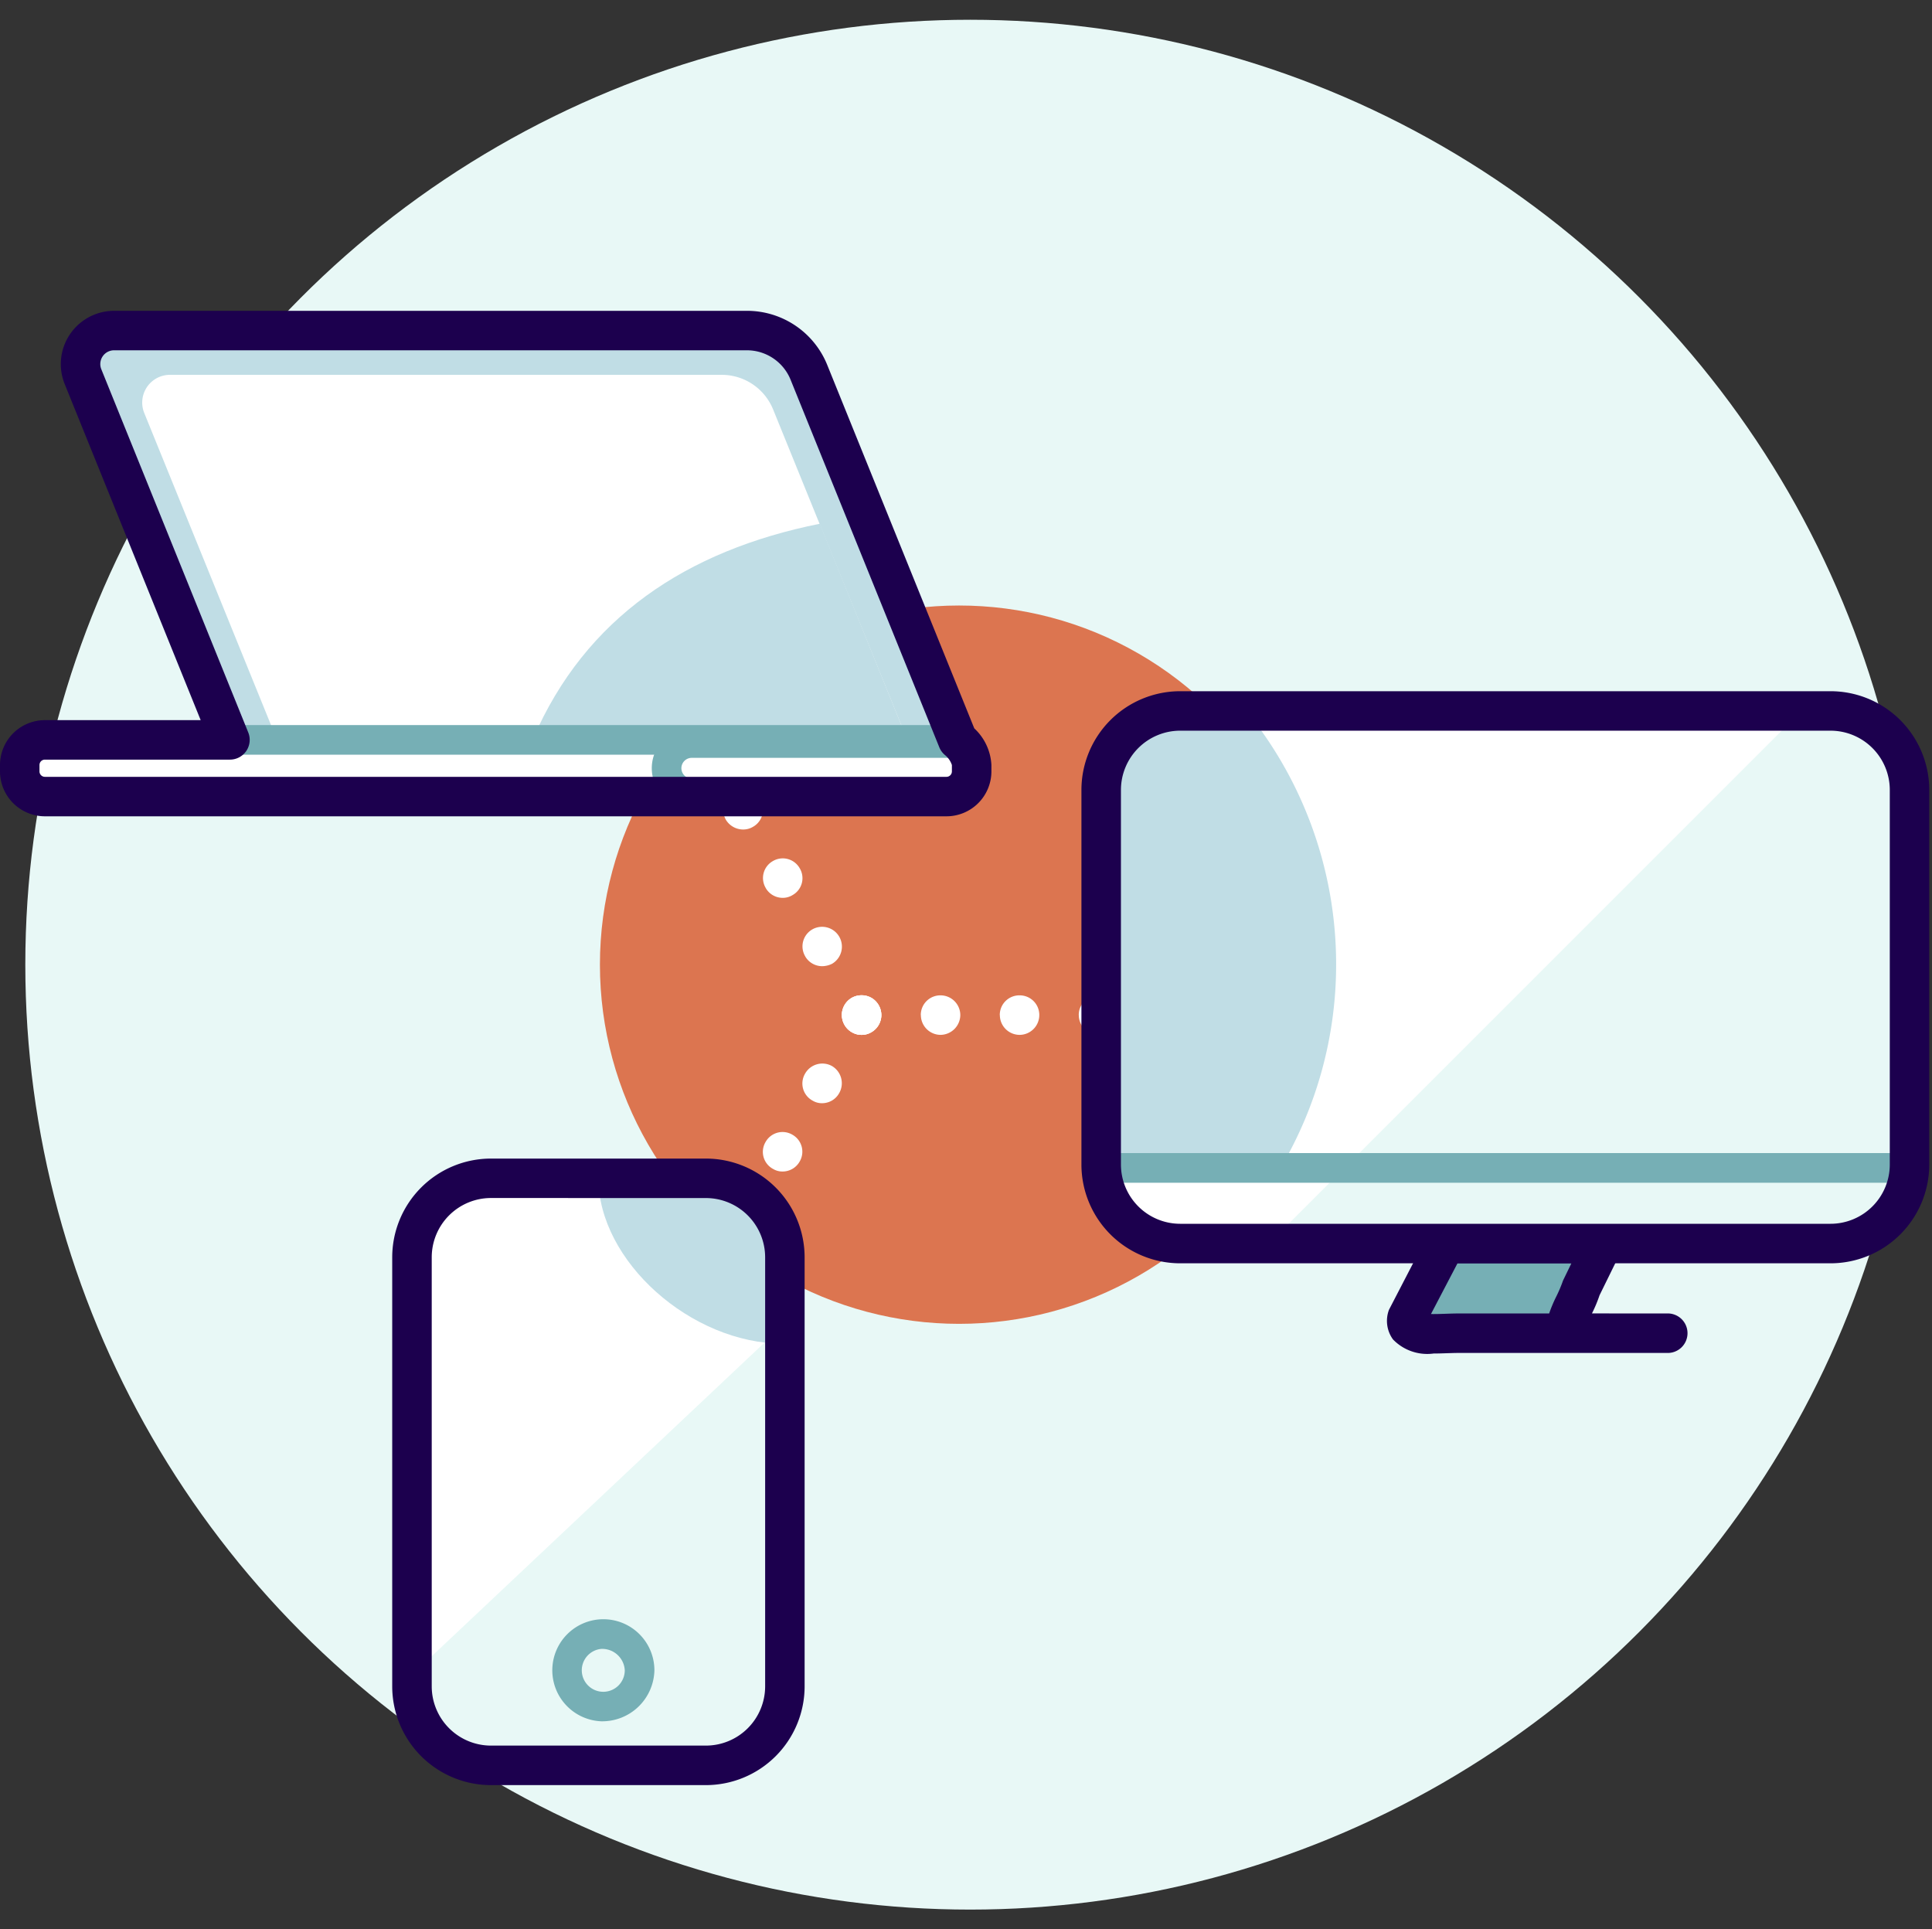 <svg xmlns="http://www.w3.org/2000/svg" viewBox="0 0 50.071 50"><rect x="0" y="0" width="50.071" height="50" fill="#333333" stroke="none"/><defs><style>.cls-1{fill:none;}.cls-2{fill:#e8f8f6;}.cls-3{fill:#dc7550;}.cls-4{fill:#fff;}.cls-5{fill:#c0dde5;}.cls-6{fill:#76afb5;}.cls-7{fill:#1c004e;}</style></defs><g id="Layer_2" data-name="Layer 2"><g id="Icon-Platform_Independant" data-name="Icon-Platform Independant"><rect class="cls-1" x="0.071" width="50" height="50"/><circle class="cls-2" cx="25.144" cy="25" r="24.488"/><circle class="cls-3" cx="24.856" cy="25" r="9.308"/><path class="cls-4" d="M21.891,26.563a.515.515,0,0,1,.184-.706h0a.517.517,0,0,1,.696.194h0a.505.505,0,0,1-.184.697h0a.464.464,0,0,1-.256.071h0A.506.506,0,0,1,21.891,26.563Zm-1.023-1.78a.507.507,0,0,1,.184-.697h0a.513.513,0,0,1,.696.185h0a.515.515,0,0,1-.184.706h0a.587.587,0,0,1-.256.062h0A.508.508,0,0,1,20.867,24.783Zm-1.023-1.771a.504.504,0,0,1,.184-.696h0a.504.504,0,0,1,.696.184h0a.501.501,0,0,1-.184.696h0a.479.479,0,0,1-.256.072h0A.506.506,0,0,1,19.844,23.012ZM18.81,21.241a.517.517,0,0,1,.195-.696h0a.505.505,0,0,1,.696.184h0a.503.503,0,0,1-.184.697h0a.487.487,0,0,1-.256.071h0A.525.525,0,0,1,18.81,21.241Zm-1.024-1.77a.53.53,0,0,1,.195-.707h0a.517.517,0,0,1,.696.195h0a.503.503,0,0,1-.184.696h0a.489.489,0,0,1-.256.072h0A.525.525,0,0,1,17.786,19.471ZM16.763,17.7a.529.529,0,0,1,.195-.706h0a.508.508,0,0,1,.696.194h0a.507.507,0,0,1-.184.697h0a.603.603,0,0,1-.256.071h0A.537.537,0,0,1,16.763,17.7Zm-1.023-1.78a.521.521,0,0,1,.195-.697h0a.513.513,0,0,1,.696.185h0a.515.515,0,0,1-.184.706h0a.588.588,0,0,1-.256.062h0A.525.525,0,0,1,15.739,15.92Z"/><path class="cls-4" d="M14.911,39.151a.514.514,0,0,1-.195-.696h0a.516.516,0,0,1,.707-.184h0a.504.504,0,0,1,.184.696h0a.506.506,0,0,1-.44.256h0A.457.457,0,0,1,14.911,39.151Zm1.023-1.77a.517.517,0,0,1-.195-.696h0a.518.518,0,0,1,.707-.185h0a.503.503,0,0,1,.184.697h0a.508.508,0,0,1-.44.256h0A.465.465,0,0,1,15.934,37.381ZM16.957,35.61a.517.517,0,0,1-.195-.696h0a.529.529,0,0,1,.707-.194h0a.515.515,0,0,1,.184.706h0a.506.506,0,0,1-.44.256h0A.456.456,0,0,1,16.957,35.61Zm1.023-1.77a.53.53,0,0,1-.195-.707h0a.528.528,0,0,1,.707-.184h0a.506.506,0,0,1,.184.696h0a.486.486,0,0,1-.44.256h0A.554.554,0,0,1,17.981,33.84Zm1.024-1.771a.528.528,0,0,1-.195-.706h0a.517.517,0,0,1,.707-.184h0a.504.504,0,0,1,.184.696h0a.506.506,0,0,1-.44.256h0A.555.555,0,0,1,19.004,32.069Zm1.023-1.78a.502.502,0,0,1-.184-.697h0a.503.503,0,0,1,.696-.184h0a.504.504,0,0,1,.184.696h0a.506.506,0,0,1-.44.256h0A.463.463,0,0,1,20.028,30.289Zm1.023-1.771a.504.504,0,0,1-.184-.696h0a.514.514,0,0,1,.696-.195h0a.517.517,0,0,1,.184.707h0a.506.506,0,0,1-.44.256h0A.464.464,0,0,1,21.051,28.518Zm1.023-1.77a.505.505,0,0,1-.184-.697h0a.515.515,0,0,1,.696-.194h0a.515.515,0,0,1,.184.706h0a.506.506,0,0,1-.44.256h0A.463.463,0,0,1,22.075,26.748Z"/><path class="cls-4" d="M42.287,26.307a.507.507,0,0,1,.512-.512h0a.513.513,0,0,1,.512.512h0a.519.519,0,0,1-.512.512h0A.513.513,0,0,1,42.287,26.307Zm-2.047,0a.507.507,0,0,1,.512-.512h0a.513.513,0,0,1,.512.512h0a.519.519,0,0,1-.512.512h0A.513.513,0,0,1,40.24,26.307Zm-2.047,0a.507.507,0,0,1,.512-.512h0a.513.513,0,0,1,.512.512h0a.519.519,0,0,1-.512.512h0A.513.513,0,0,1,38.194,26.307Zm-2.047,0a.507.507,0,0,1,.512-.512h0a.513.513,0,0,1,.512.512h0a.519.519,0,0,1-.512.512h0A.513.513,0,0,1,36.147,26.307Zm-2.047,0a.507.507,0,0,1,.512-.512h0a.513.513,0,0,1,.512.512h0a.519.519,0,0,1-.512.512h0A.513.513,0,0,1,34.1,26.307Zm-2.047,0a.507.507,0,0,1,.512-.512h0a.513.513,0,0,1,.512.512h0a.519.519,0,0,1-.512.512h0A.513.513,0,0,1,32.053,26.307Zm-2.047,0a.507.507,0,0,1,.512-.512h0a.513.513,0,0,1,.512.512h0a.519.519,0,0,1-.512.512h0A.513.513,0,0,1,30.006,26.307Zm-2.047,0a.507.507,0,0,1,.512-.512h0a.513.513,0,0,1,.512.512h0a.519.519,0,0,1-.512.512h0A.513.513,0,0,1,27.959,26.307Zm-2.047,0a.507.507,0,0,1,.512-.512h0a.507.507,0,0,1,.512.512h0a.513.513,0,0,1-.512.512h0A.513.513,0,0,1,25.913,26.307Zm-2.047,0a.507.507,0,0,1,.512-.512h0a.513.513,0,0,1,.512.512h0a.519.519,0,0,1-.512.512h0A.513.513,0,0,1,23.866,26.307Zm-2.047,0a.507.507,0,0,1,.512-.512h0a.513.513,0,0,1,.512.512h0a.519.519,0,0,1-.512.512h0A.513.513,0,0,1,21.819,26.307Z"/><rect class="cls-4" x="32.113" y="14.851" width="13.802" height="20.95" rx="2" transform="translate(64.339 -13.688) rotate(90)"/><path class="cls-5" d="M34.628,25a10.414,10.414,0,0,0-2.329-6.576h-1.8a1.959,1.959,0,0,0-1.959,1.959v9.884h4.648A10.363,10.363,0,0,0,34.628,25Z"/><path class="cls-2" d="M37.464,32.226l-.548,1.115a.93.93,0,0,0,.887,1.21h3.099a.93.93,0,0,1-.887-1.21l.548-1.115Z"/><polygon class="cls-6" points="41.543 32.226 37.464 32.226 36.486 34.096 36.873 34.566 40.101 34.551 41.543 32.226"/><path class="cls-7" d="M37.154,35.077a1.232,1.232,0,0,1-1.053-.366.817.817,0,0,1-.103-.768L37.01,31.99a.512.512,0,0,1,.454-.275h4.079a.511.511,0,0,1,.459.738l-.547,1.114a3.617,3.617,0,0,1-.197.471l1.942.001a.512.512,0,1,1,0,1.023h-5.397c-.096,0-.198.004-.301.007C37.386,35.073,37.269,35.077,37.154,35.077Zm-.068-1.023c.127.002.273-.003.38-.007.116-.004.23-.008.337-.008h2.346a3.554,3.554,0,0,1,.178-.426,3.494,3.494,0,0,0,.181-.426l.218-.449H37.774Z"/><path class="cls-2" d="M47.75,18.424H46.688L32.886,32.226H47.75a1.738,1.738,0,0,0,1.738-1.738V20.163A1.739,1.739,0,0,0,47.75,18.424Z"/><path class="cls-6" d="M49.488,30.651H28.539a.384.384,0,0,1,0-.768H49.488a.384.384,0,0,1,0,.768Z"/><rect class="cls-4" x="10.677" y="30.535" width="9.665" height="15.215" rx="2"/><path class="cls-2" d="M12.672,45.75h5.674A1.941,1.941,0,0,0,20.342,43.87V34.297l-9.665,9.107V43.87A1.941,1.941,0,0,0,12.672,45.75Z"/><path class="cls-5" d="M17.321,30.535H15.509c0,2.144,2.398,4.288,4.796,4.288V32.735C20.306,31.087,18.97,30.535,17.321,30.535Z"/><path class="cls-7" d="M18.295,46.262H12.724a2.561,2.561,0,0,1-2.559-2.559V32.583a2.561,2.561,0,0,1,2.559-2.558h5.571a2.561,2.561,0,0,1,2.558,2.558V43.703A2.561,2.561,0,0,1,18.295,46.262ZM12.724,31.047a1.537,1.537,0,0,0-1.535,1.535V43.703a1.537,1.537,0,0,0,1.535,1.535h5.571A1.537,1.537,0,0,0,19.83,43.703V32.583a1.537,1.537,0,0,0-1.535-1.535Z"/><path class="cls-6" d="M15.581,44.608A1.323,1.323,0,1,1,16.96,43.287,1.353,1.353,0,0,1,15.581,44.608Zm0-1.876a.557.557,0,1,0,.611.555A.586.586,0,0,0,15.581,42.732Z"/><path class="cls-4" d="M5.998,19.138,2.189,9.725A.869.869,0,0,1,2.995,8.53H19.392a1.738,1.738,0,0,1,1.612,1.087l3.853,9.522Z"/><path class="cls-2" d="M19.392,8.53H18.49L7.882,19.138l16.974,0S20.352,8.53,19.392,8.53Z"/><path class="cls-5" d="M5.967,19.177,2.151,9.748a.871.871,0,0,1,.807-1.197H19.383a1.741,1.741,0,0,1,1.614,1.088l3.859,9.538Z"/><rect class="cls-4" x="0.508" y="19.174" width="24.67" height="1.469" rx="0.666"/><rect class="cls-2" x="17.276" y="19.256" width="7.906" height="1.304" rx="0.637"/><path class="cls-4" d="M7.165,19.138,3.738,10.702a.719.719,0,0,1,.666-.988h14.3a1.438,1.438,0,0,1,1.333.898l3.511,8.645"/><path class="cls-5" d="M13.818,19.138H23.5l-2.252-5.565C17.782,14.268,15.169,16.019,13.818,19.138Z"/><path class="cls-7" d="M47.441,32.739H30.586A2.561,2.561,0,0,1,28.027,30.18V20.471a2.561,2.561,0,0,1,2.559-2.558H47.441A2.561,2.561,0,0,1,50,20.471V30.18A2.561,2.561,0,0,1,47.441,32.739ZM30.586,18.936a1.537,1.537,0,0,0-1.535,1.535V30.18a1.537,1.537,0,0,0,1.535,1.535H47.441A1.537,1.537,0,0,0,48.977,30.18V20.471a1.537,1.537,0,0,0-1.535-1.535Z"/><rect class="cls-4" x="17.276" y="19.256" width="7.906" height="1.304" rx="0.637"/><path class="cls-6" d="M24.53,20.944H17.928a1.036,1.036,0,0,1,0-2.072H24.53a1.036,1.036,0,0,1,0,2.072ZM17.928,19.64a.268.268,0,0,0,0,.537H24.53a.268.268,0,0,0,0-.537Z"/><line class="cls-4" x1="5.96" y1="19.174" x2="24.819" y2="19.174"/><path class="cls-6" d="M24.819,19.558H5.96a.384.384,0,1,1,0-.767H24.819a.384.384,0,1,1,0,.767Z"/><path class="cls-7" d="M24.53,21.155H1.163A1.165,1.165,0,0,1,0,19.991v-.165a1.164,1.164,0,0,1,1.163-1.163H5.201L1.677,9.954a1.381,1.381,0,0,1,1.28-1.899H19.354A2.242,2.242,0,0,1,21.441,9.462L25.25,18.876a1.389,1.389,0,0,1,.444.95v.165A1.165,1.165,0,0,1,24.53,21.155ZM1.163,19.686a.14.14,0,0,0-.14.14v.165a.141.141,0,0,0,.14.141H24.53a.141.141,0,0,0,.14-.141v-.165a.552.552,0,0,0-.173-.253.516.516,0,0,1-.153-.206L20.491,9.845a1.221,1.221,0,0,0-1.137-.767H2.957a.357.357,0,0,0-.331.492l3.808,9.412a.512.512,0,0,1-.475.704Z"/></g></g></svg>
